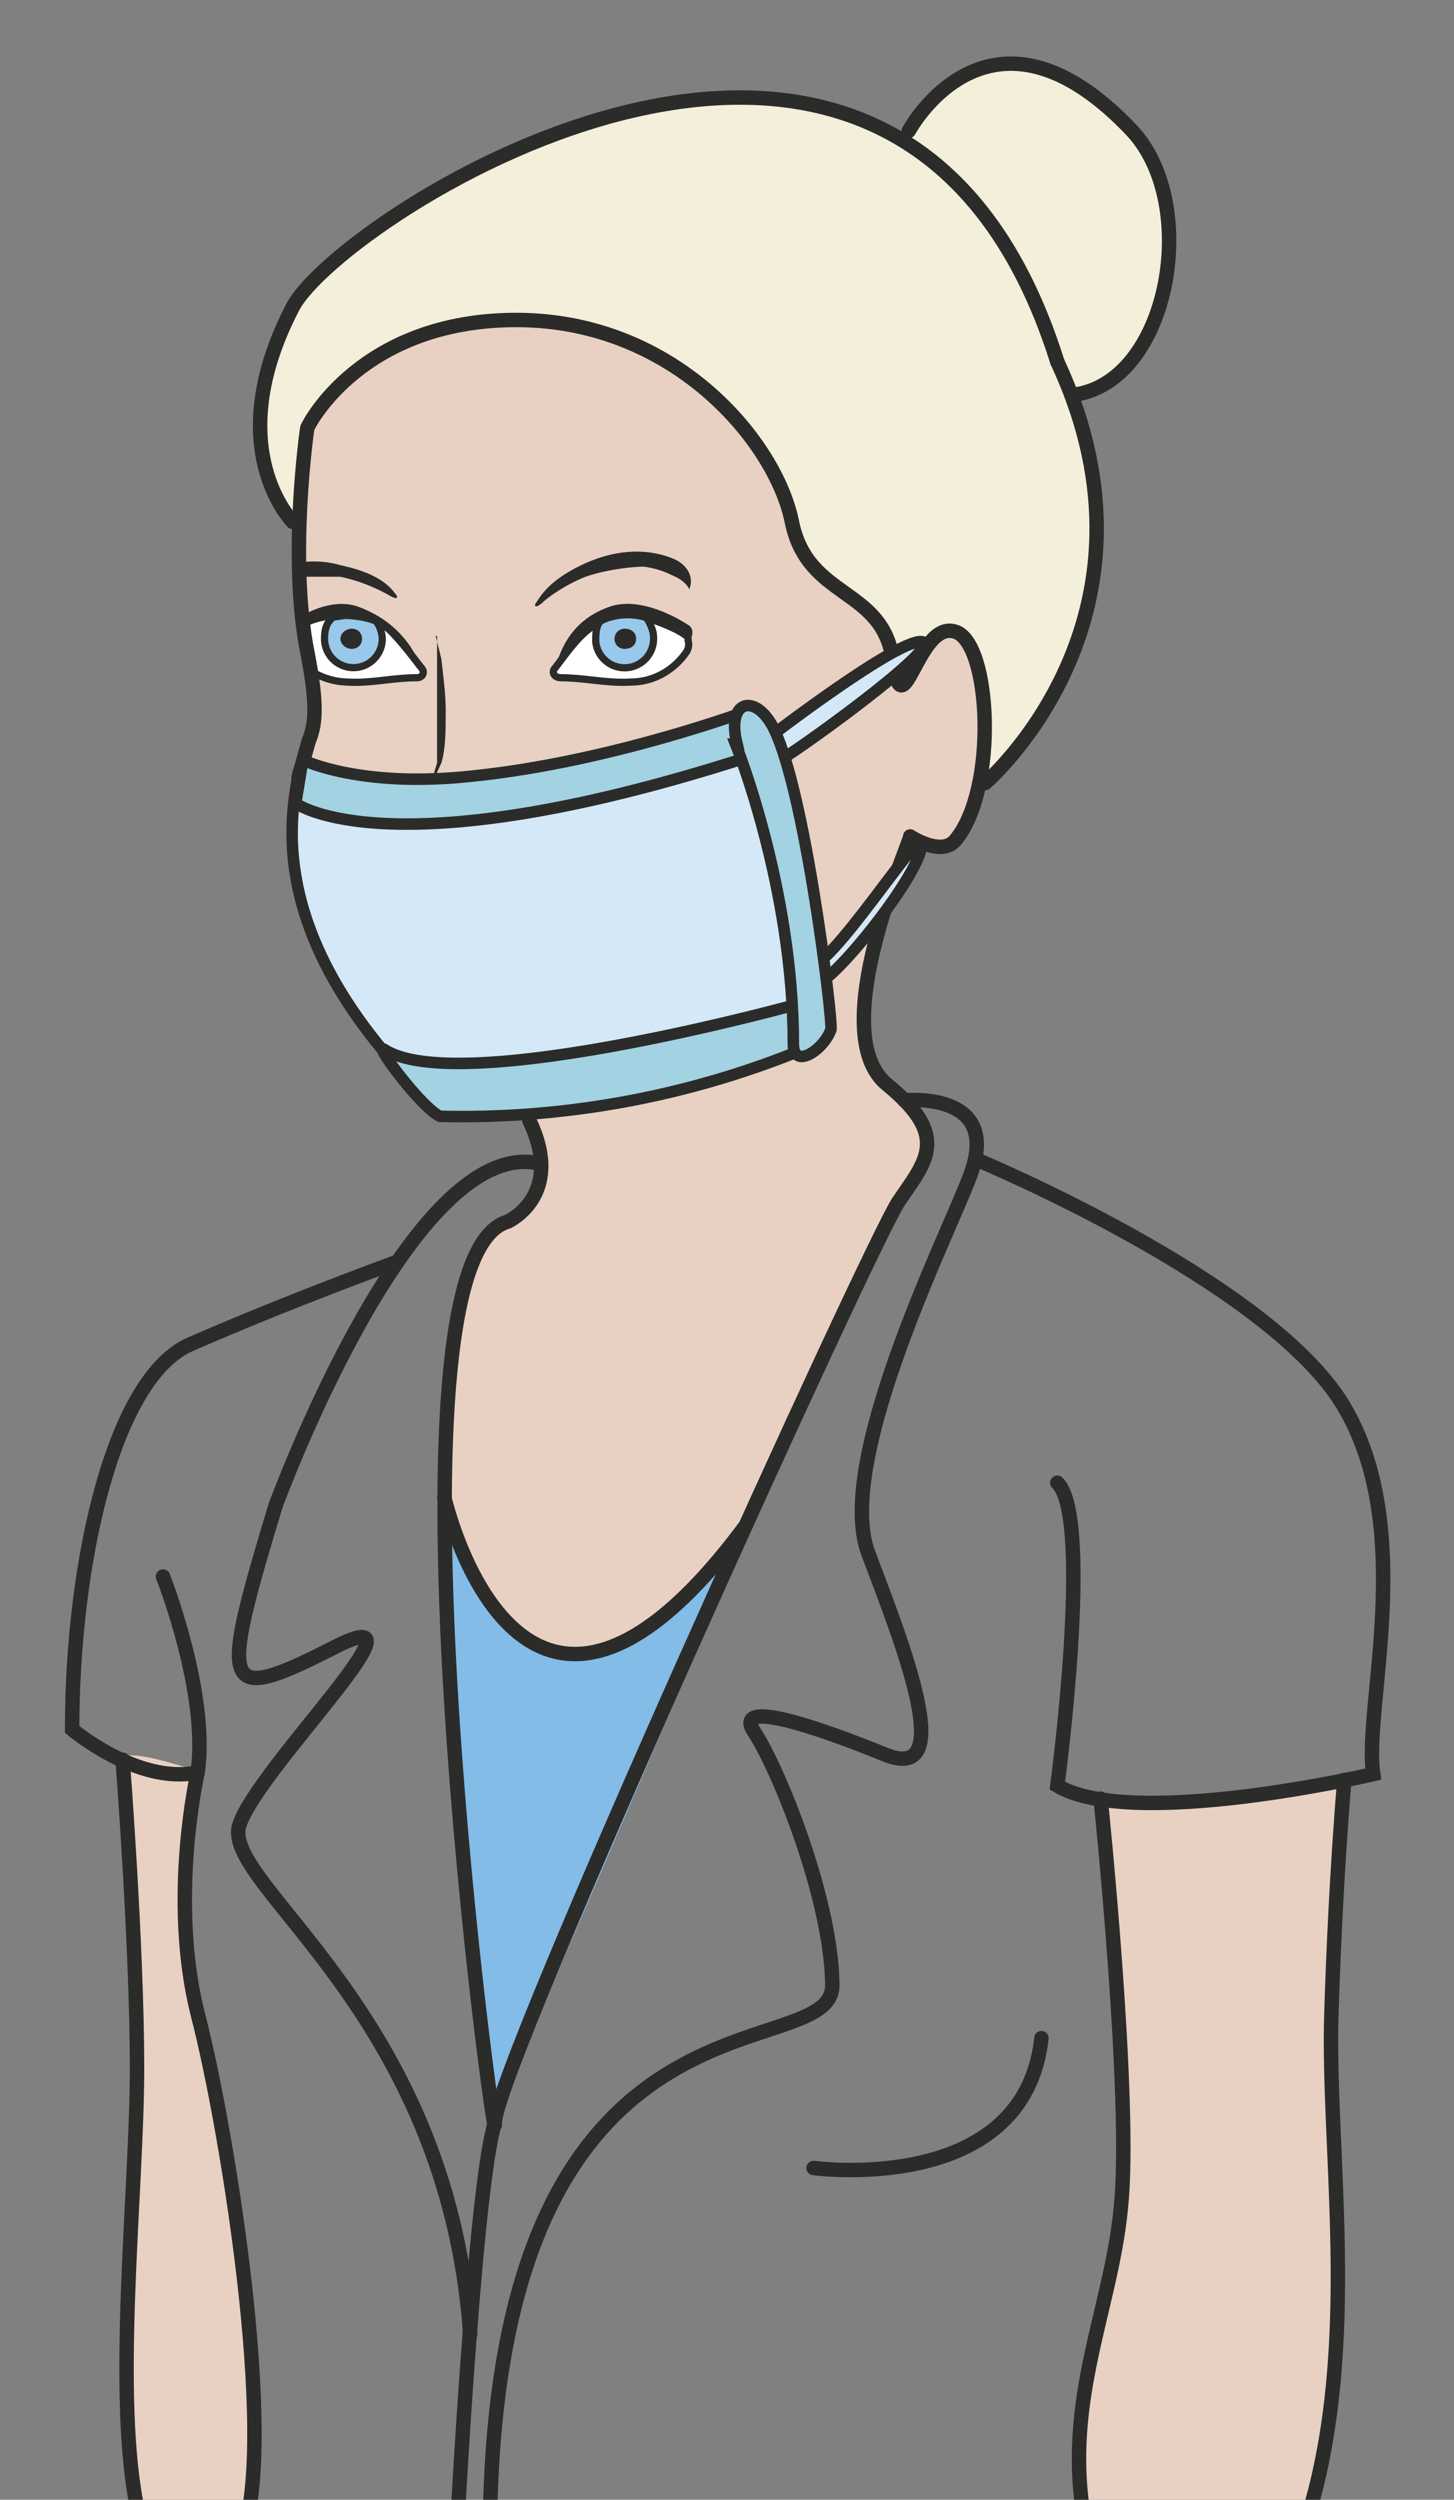 <svg xmlns="http://www.w3.org/2000/svg" viewBox="0 0 126 216.6"><rect x="0" y="0" width="126" height="216.6" fill="#808080" stroke="none"/><defs><clipPath id="a"><path d="M0 173.3h100.8V0H0v173.3z"/></clipPath><clipPath id="b"><path d="M0 173.3h100.8V0H0v173.3z"/></clipPath></defs><g clip-path="url(#a)" transform="matrix(1.25 0 0 -1.25 0 216.6)"><path d="M20.6 137.1s-2.3 2.8-2.4 4.8.5 7.8 2 9.8c1.5 2 9 8.4 14.3 10.6 5.3 2.1 17.1 5.7 21.2 4.2s7.2-3.2 7.2-3.2.8 2.7 2.6 3.8c1.8 1.2 5.8 2.2 7.8 1 2-1.1 6.3-3.6 7-7 .7-3.3 1.3-7.9-.5-10.5-1.7-2.7-5-4.7-5-4.7s.8-4 1-5.8c.2-1.9.4-10.3-2.1-13.7s-4.5-7.6-6.7-7.9-46.4 18.6-46.4 18.6" fill="#f4efda"/><path d="M21 139.9s0 4.3 2 6c1.8 1.8 8 5.5 12 5.2s9.2-.3 13-4.1c3.9-3.8 7-7.5 7-9.9 0 0 .2-2.2 1.8-3.5 1.6-1.3 3.8-2.8 4.3-3.9.5-1 1.2-4.3 2.2-2.7 1 1.6 2.8 3.2 3.4 2.2s2.6-5 1.6-8.7-1.7-5.5-3-5.6-2.2.4-2.2.4-3-9.8-3-11.6c-.2-1.8 0-4.4 1-5.3s3-2.7 3-4c0-1.4-2.9-6.4-4-9l-9.2-19.6s-4.5-4.5-6.2-5.5c-1.6-1-5.7-2.4-7.6-1a20.4 20.4 0 00-5.6 7.8c-.7 2.4-.2 8 0 11.2.1 3 1 8.9 2.2 9.5 1.2.6 2.6 1.2 3.4 2.7.8 1.5.7 3-.3 5s-10.5 6.6-12.7 9.4c-2.1 2.9-4.5 12.6-3.8 14.1s1.8 3.6 1.5 5c-.3 1.6-.9 15.9-.9 15.9" fill="#e8d1c3"/><path d="M21.6 130.3s2.3.7 3.2.3 2.4-1 3.4-2.3c1-1.4 1.4-2 1-2l-3.6-.3c-.6-.2-2.8 0-3.3.2-.6.2-1.3 4-.7 4M38.4 126.9s2.6 3 3 3.3c.6.2 3.6.8 4.9-.1 1.2-1 1.7-1.1 1.1-2-.6-1-1-1.4-1.9-1.7-.9-.3-2.9-.6-3.8-.4l-2.8.2c-.5 0-.6.5-.5.7" fill="#fff"/><path d="M22.8 130.6s-.4-1.6-.3-1.9 1-1.7 1.7-1.7 1.8.4 2 .8c.1.4.4 1 .2 1.6-.2.6-.5 1-1.1 1.2h-2.5M41.6 130.4s-.5-1.5-.1-2c.3-.5 1-1.5 2-1.4s1.6.6 1.7 1.2.2 1.4-.1 2-3.4.7-3.5.2" fill="#98c9eb"/><path d="M30.8 68.5s3.3-8.3 6.7-9.4c3.4-1 6.5.5 8.2 1.9 1.6 1.4 6 5.8 6 5.8S34.6 27 34.4 26.9c-.3 0-4 39.9-3.7 41.6" fill="#83bce7"/><path d="M8.5 50.3l.5-13s.6-11.3.4-15.2C9 18.3 8.5 2.7 9.4 0c.9-2.7 8 0 8 0s.5 2.9 0 9.5c-.5 6.5-2.2 17.8-3.2 22.5s-1.3 9.3-1.1 12.5c.1 3.1.6 6 .6 6s-5.2 1.8-5.2.8v-1zM76.3 48.6s9.5 0 12 .4l4.9.9S91.6 33.9 92 31s1.2-13.3.6-19.6C92.1 5.3 90.7-1 90.7-1L74.8 0s-.5 5.8 1.2 11.5c1.7 5.8 2.6 11.7 1.9 17s-1.6 20-1.6 20" fill="#e8d1c3"/></g><g clip-path="url(#b)" transform="matrix(1.25 0 0 -1.25 0 216.6)"><path stroke-linejoin="round" d="M20.7 119.4l.7 2.5c.4 1 .7 2.2-.1 6.2-1.3 6.6 0 15.5 0 15.5.1.3 3.8 7.5 14.5 7.5 11 0 18-8.5 19.1-14 1.1-5.4 6.3-4.5 7-9.6s1.7 2.8 4.3 2c2.5-.7 3-11 0-14.5-1-1.1-3.1.3-3.1.3 0-.5-6-13.6-1.6-17.2s2.7-5.3.8-8.1c-1.9-2.8-28.1-60.4-28-63.9.2-3.4-8.5 59.8.9 62.5 0 0 4 1.8 1.5 7" stroke="#2b2b2a" stroke-linecap="round" stroke-miterlimit="10" fill="none"/><path d="M20.7 119.8c3-4.2 31.4 3 31.4 3s7-17.7 3.1-20.6C51 98.8 39.4 97.5 35 96.7c-4.4-.8-4.8-.4-7.8 3-8.8 10.1-6.9 17.5-6.5 20.1" stroke="#2b2b2a" stroke-linecap="round" stroke-miterlimit="10" stroke-width=".8" fill="#d5e8f7"/><path d="M32.6 11.5C31 34 15.2 42.7 16.6 46.8S30.6 63 23 59c-7.7-3.9-7.8-3-3.9 9.9 0 0 9.5 26 18.4 23.7M62.7 97s6.5.7 4.7-4.8c-1-3.2-9.7-20-7.2-26.6 2.5-6.6 6.1-15.8 1.3-14-4.9 2-10.8 4-9.2 1.6s5.3-11.4 5.4-17.4C58 29.8 35.1 37.2 34 0" stroke="#2b2b2a" stroke-linecap="round" stroke-miterlimit="10" fill="none"/><path d="M67.7 92.9s20.2-8.4 25.4-17 1.4-21 2.1-25.6c0 0-16.7-3.9-21.9-.8 0 0 2.5 18.6 0 21M30.8 69.5s5.2-23 20.8-2.1" stroke="#2b2b2a" stroke-linecap="round" stroke-miterlimit="10" fill="none"/><path stroke-linejoin="round" d="M20.3 137.1s-5.1 5.1 0 14.9c3.3 6.3 42 31.3 53-3.8" stroke="#2b2b2a" stroke-linecap="round" stroke-miterlimit="10" fill="none"/><path stroke-linejoin="round" d="M63 164.2s5.6 10.5 15.5 0c4.8-5.2 2.5-17.6-4.2-18.3" stroke="#2b2b2a" stroke-linecap="round" stroke-miterlimit="10" fill="none"/><path stroke-linejoin="round" d="M41 129.8c-1-.7-1.8-1.9-2.5-2.8-.3-.3-.1-.7.4-.7 1.6 0 3.2-.4 4.8-.3 1.6 0 3 .8 3.9 2.1.1.2.2.4.1.8v.2c-.4.4-1.5.9-2.7 1.3-1.3.5-3 .3-4-.6" stroke="#2b2b2a" stroke-linecap="round" stroke-miterlimit="10" stroke-width=".5" fill="none"/><path d="M42.6 129c0-.4.3-.7.7-.7.5 0 .8.3.8.7s-.3.7-.8.7a.7.7 0 01-.7-.7" fill-rule="evenodd" fill="#2b2b2a"/><path d="M38.5 127.1l.4.6 1.3 1.5c.9 1 1.5 1.2 1.7 1.2.8.3 1.7.3 1.9.3h.4l1.8-.7 1-.5c.4-.2.6-.5.6-.5l.2-.3.2.6c0 .3 0 .4-.2.6-.3.2-3 2-5.3 1.4-3.3-1-3.8-3.8-4-4.3" fill-rule="evenodd" fill="#2b2b2a"/><path stroke-linejoin="round" d="M44.8 130.5c.2-.3.5-.9.5-1.3a2 2 0 10-4-.4c0 .6 0 1.2.5 1.6l1.3.3h1l.7-.2zM21 130c1.7 1 4.8.7 5.8-.2.8-.7 1.7-1.9 2.4-2.8.3-.3.1-.7-.3-.7-1.7 0-3.2-.4-4.8-.3a5 5 0 00-2.6.8" stroke="#2b2b2a" stroke-linecap="round" stroke-miterlimit="10" stroke-width=".5" fill="none"/><path d="M25.1 129c0-.4-.3-.7-.7-.7-.4 0-.8.3-.8.7 0 .4.4.7.8.7s.7-.3.7-.7" fill-rule="evenodd" fill="#2b2b2a"/><path stroke-linejoin="round" d="M26 130.3c.3-.3.5-.9.5-1.3a2 2 0 10-4 0c0 .6.1 1.1.6 1.5l1.3.2s.7 0 1-.2l.6-.2z" stroke="#2b2b2a" stroke-linecap="round" stroke-miterlimit="10" stroke-width=".5" fill="none"/><path d="M47.8 132.5c.2.4.2 1.4-1 2-.7.3-3 1.2-6.3-.3-2.6-1.2-3.1-2.4-3.4-2.8 0 0-.1-.4.5.1.4.4 1.7 1.3 3 1.8 1.4.5 3.3.7 4 .7a6 6 0 002-.6c1-.4 1.2-1 1.2-1M27.5 132c-.3.4-1 1.5-3.9 2.1-1 .3-2 .3-2.8.2v-1h2.8A12 12 0 0027 132c.7-.4.5 0 .5 0M29.2 127l-.4.9c-.3.4-1.6 1.3-1.6 1.3-.9 1-1.5 1.2-1.7 1.2-.8.3-1.8.3-2 .2h-.3l-1.9-.6c-.2 0 0 0-.3-.2-.4-.2-.5.4-.3.6.3.3 2.4 1.5 4.2.8 3.2-1.2 4.1-3.7 4.3-4.2" fill-rule="evenodd" fill="#2b2b2a"/><path d="M53.1 122s9.1 7 10.8 6.8c1.7-.2-9.5-8.2-10-8.3" stroke="#2b2b2a" stroke-linecap="round" stroke-miterlimit="10" stroke-width=".8" fill="#d5e8f7"/><path d="M56.1 106.3c1.4-.3 7.7 9.6 7.8 8.6.2-2-6.5-10.1-7.1-9.6" stroke="#2b2b2a" stroke-miterlimit="10" stroke-width=".8" fill="#d5e8f7"/><path d="M53.1 121.2c-26-8.6-32.6-3.6-32.6-3.6l.5 3s4-2 11.9-1.1c9.6 1 19.2 4.6 19.2 4.6l1-2.9z" fill="#a3d2e2"/><path d="M53.1 121.2c-26-8.6-32.6-3.6-32.6-3.6l.5 3s4-2 11.9-1.1c9.6 1 19.2 4.6 19.2 4.6l1-2.9z" stroke="#2b2b2a" stroke-miterlimit="10" stroke-width=".8" fill="none"/><path d="M55.4 103.7s-23.4-6.5-28.7-3.2c-1 .7 2.5-4 3.8-4.6a62.4 62.4 0 0124.6 4.4c1 1.6.3 3.4.3 3.4" fill="#a3d2e2"/><path stroke-linejoin="round" d="M55.4 103.7s-23.4-6.5-28.7-3.2c-1 .7 2.5-4 3.8-4.6a62.4 62.4 0 0124.6 4.4c1 1.6.3 3.4.3 3.4z" stroke="#2b2b2a" stroke-miterlimit="10" stroke-width=".8" fill="none"/><path d="M51 121.7s4-9.9 4-20.8c0-1.8 2.1-.4 2.6 1 .2.3-2 18.6-4.4 21.6-1.2 1.6-2.8 1-2.1-1.8" fill="#a3d2e2"/><path d="M51 121.7s4-9.9 4-20.8c0-1.8 2.1-.4 2.6 1 .2.3-2 18.6-4.4 21.6-1.2 1.6-2.8 1-2.1-1.8z" stroke="#2b2b2a" stroke-miterlimit="10" stroke-width=".8" fill="none"/><path d="M30.2 129.2l.4-1.6c.1-1 .3-2.3.3-3.6 0-1.3 0-2.6-.3-3.6l-.5-1.1-.4-.3s.2.1.3.4l.3 1v8.8" fill="#2b2b2a"/><path stroke-linejoin="round" d="M68.3 119s13.3 11.4 5 29.2" stroke="#2b2b2a" stroke-linecap="round" stroke-miterlimit="10" fill="none"/><path d="M27.5 85.8s-7.2-2.6-14.3-5.7C7.9 77.8 5 65.1 5 53.4c0 0 4.5-3.8 8.6-3M31.8 0s1.2 21.9 2.5 26.1" stroke="#2b2b2a" stroke-linecap="round" stroke-miterlimit="10" fill="none"/><path d="M8.5 51.3s1-12.9 1-21.4S7.8 7 9.6-1M11.3 64s3.2-8.1 2.4-13.6c0 0-2-8.7 0-16.7 2.1-8 6-32 2.6-37.3M93.2 49.9s-.6-6.6-.9-16.2c-.3-9.5 2-22.9-1.6-34.8M76.3 48.6s2.2-21.1 1.4-28.4c-.7-7.3-4.3-13.9-2.3-22.7M56.4 23S71 21 72.2 32" stroke="#2b2b2a" stroke-linecap="round" stroke-miterlimit="10" fill="none"/></g></svg>